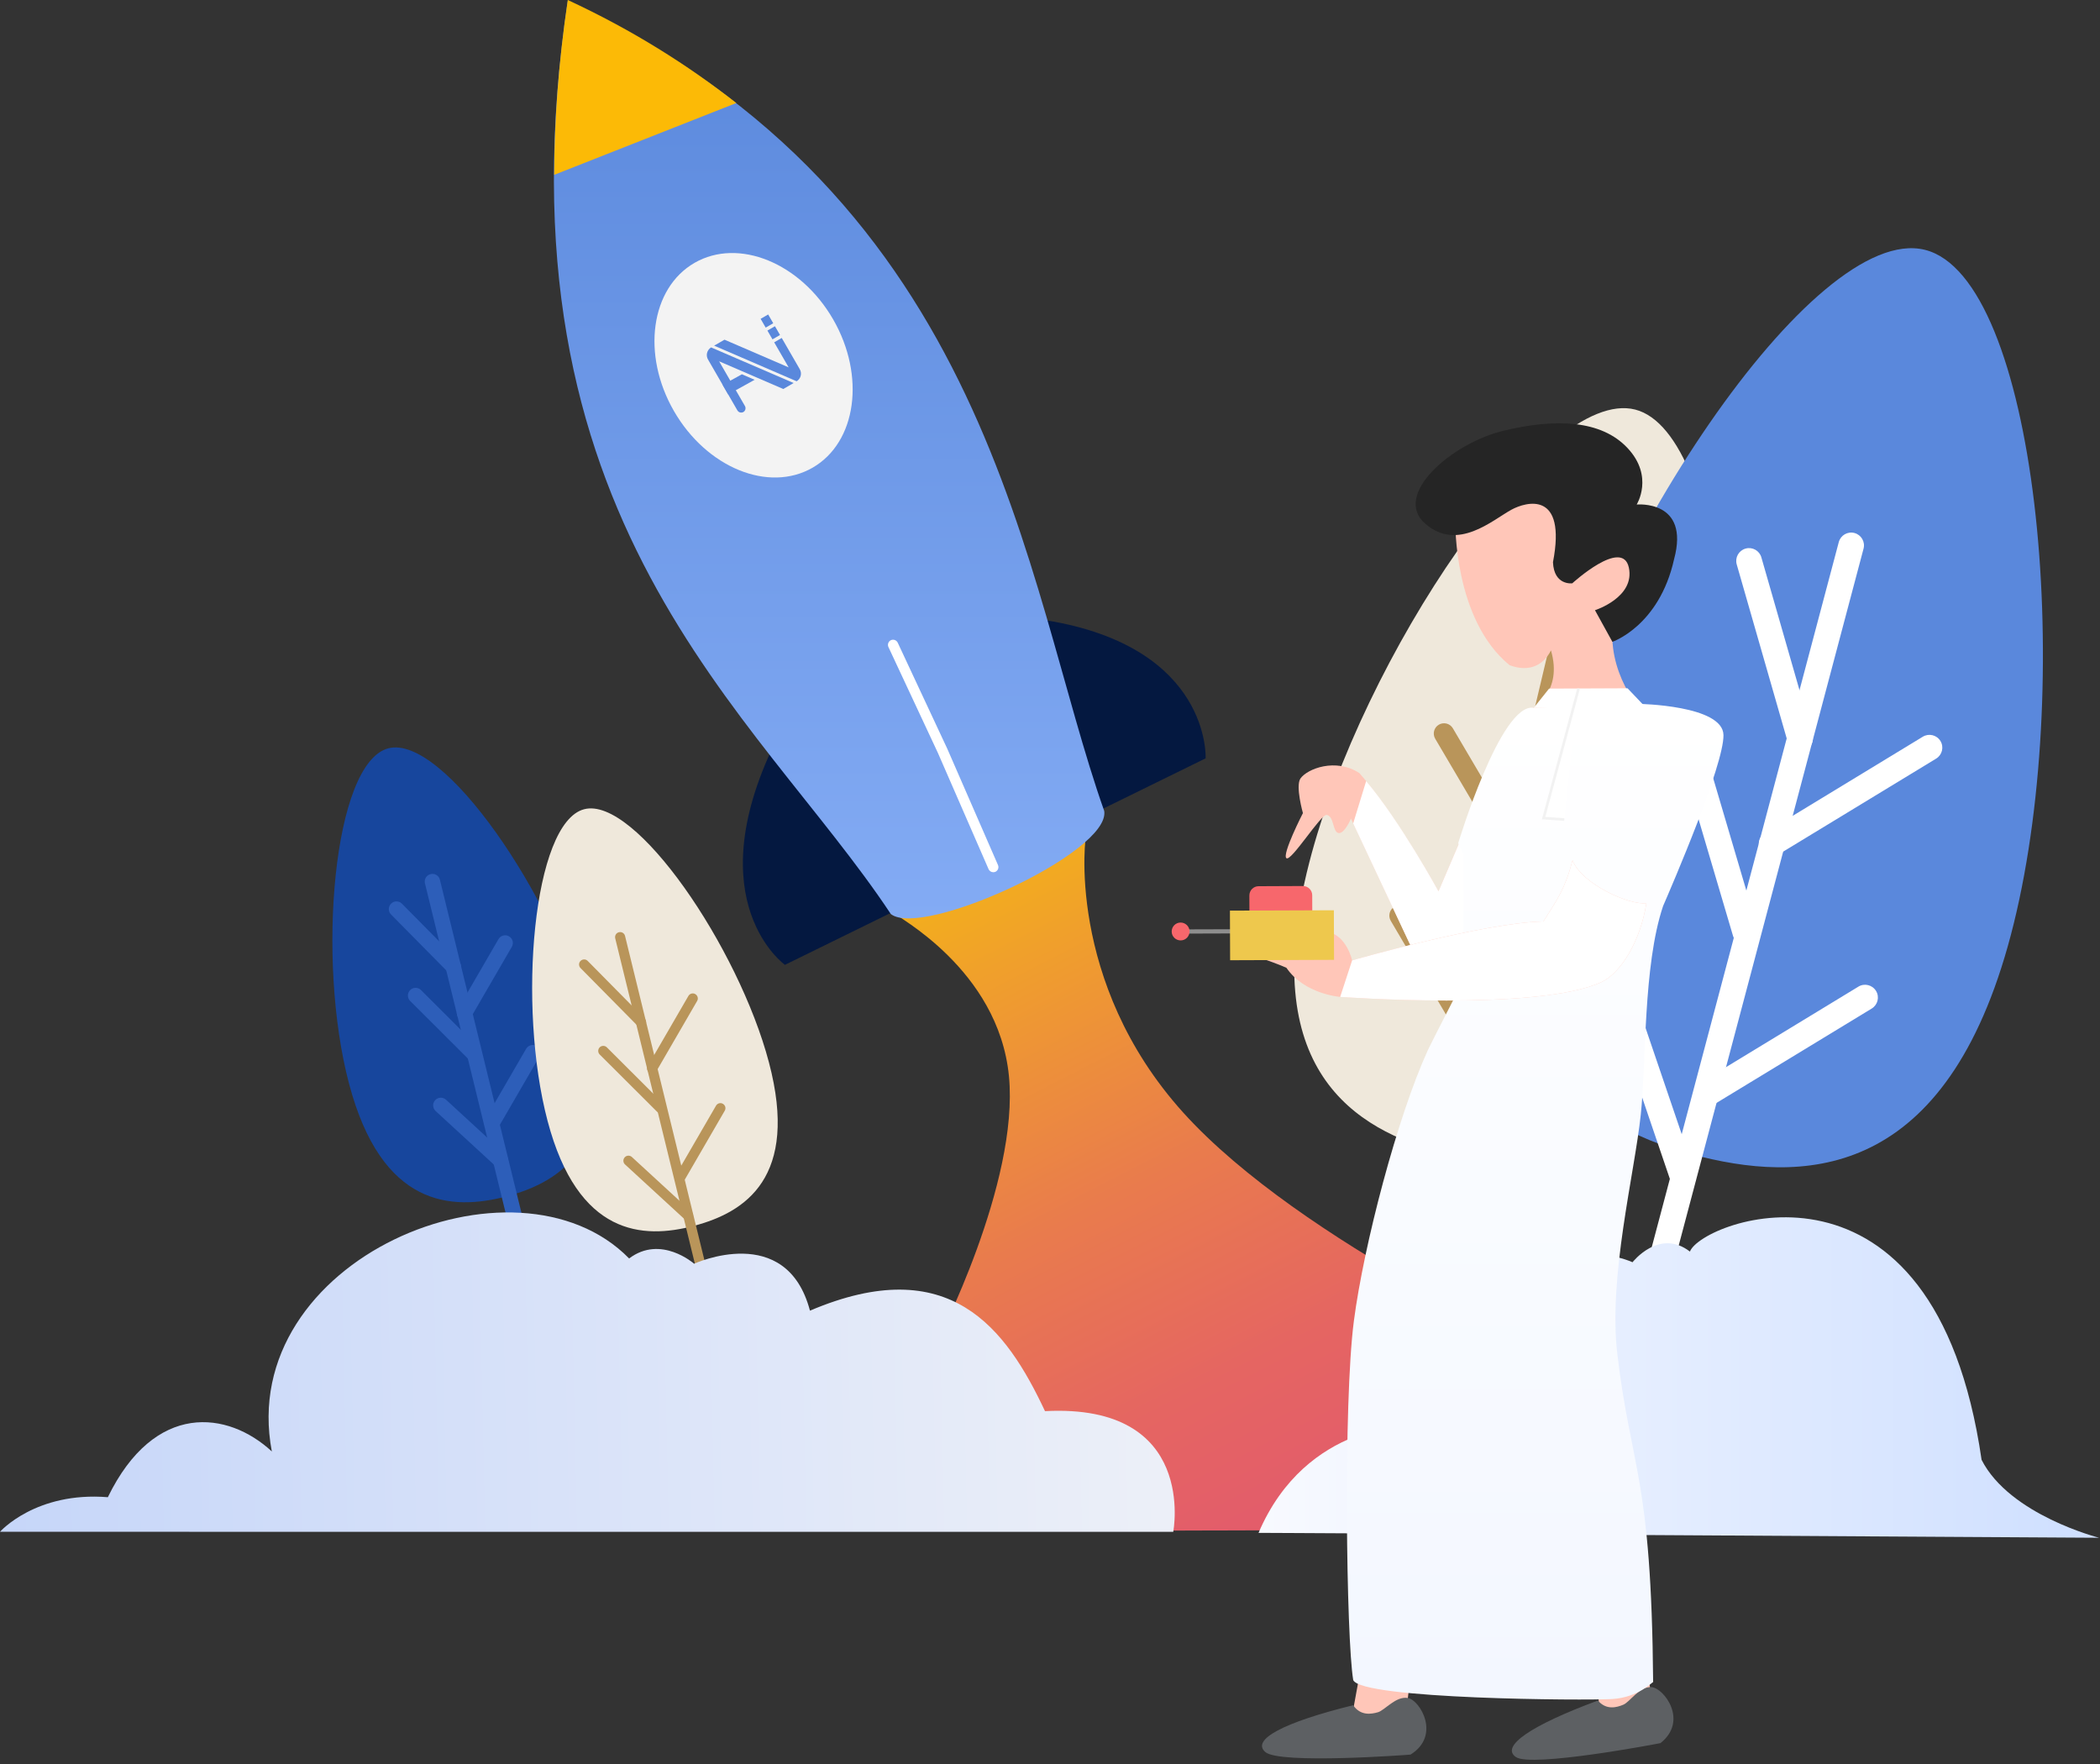 <?xml version="1.0" encoding="UTF-8"?>
<svg xmlns="http://www.w3.org/2000/svg" width="394" height="331" viewBox="0 0 394 331" fill="none">
  <rect x="0" y="0" width="394" height="331" fill="#333333" stroke="none"/>
  <path fill-rule="evenodd" clip-rule="evenodd" d="M203.843 156.513C203.587 156.172 199.831 184.172 221.989 208.733C244.148 233.294 292.49 254.758 292.49 254.758L275.343 286.99L200.526 287.234L175.745 251.867C175.745 251.867 191.27 221.989 189.294 201.879C187.318 181.769 167.818 171.757 167.855 171.404C166.33 152.464 182.233 137.44 203.843 156.513Z" fill="url(#paint0_linear_281_739)"></path>
  <path fill-rule="evenodd" clip-rule="evenodd" d="M110.147 191.489C104.025 168.281 83.171 137.684 72.842 140.403C62.513 143.135 59.342 180.062 65.476 203.282C71.598 226.489 84.696 227.184 95.025 224.465C105.354 221.733 116.269 214.709 110.147 191.489Z" fill="#17469D"></path>
  <path d="M100.44 245.709C99.793 245.709 99.196 245.27 99.037 244.611L79.732 165.745C79.537 164.964 80.013 164.184 80.793 164.001C81.561 163.806 82.354 164.281 82.537 165.062L101.842 243.928C102.037 244.709 101.562 245.489 100.781 245.672C100.671 245.696 100.562 245.709 100.44 245.709Z" fill="#2D5EB9"></path>
  <path d="M85.061 182.806C84.683 182.806 84.318 182.66 84.037 182.379L73.366 171.574C72.805 171.013 72.818 170.099 73.379 169.538C73.939 168.977 74.854 168.977 75.415 169.55L86.086 180.355C86.647 180.916 86.635 181.831 86.074 182.392C85.793 182.672 85.427 182.806 85.061 182.806Z" fill="#2D5EB9"></path>
  <path d="M88.732 198.952C88.367 198.952 87.988 198.806 87.708 198.526L76.952 187.794C76.391 187.233 76.391 186.318 76.952 185.757C77.513 185.196 78.427 185.196 78.988 185.757L89.745 196.489C90.305 197.05 90.305 197.965 89.745 198.526C89.476 198.806 89.098 198.952 88.732 198.952Z" fill="#2D5EB9"></path>
  <path d="M93.891 219.111C93.537 219.111 93.196 218.989 92.915 218.733L81.732 208.453C81.147 207.916 81.11 207.001 81.647 206.416C82.183 205.831 83.098 205.794 83.683 206.331L94.866 216.611C95.452 217.148 95.488 218.062 94.952 218.648C94.671 218.953 94.281 219.111 93.891 219.111Z" fill="#2D5EB9"></path>
  <path d="M92.33 212.099C92.086 212.099 91.83 212.038 91.61 211.904C90.915 211.501 90.683 210.623 91.086 209.928L98.708 196.782C99.11 196.087 99.988 195.855 100.683 196.257C101.379 196.66 101.61 197.538 101.208 198.233L93.586 211.379C93.317 211.831 92.83 212.099 92.33 212.099Z" fill="#2D5EB9"></path>
  <path d="M87.147 191.514C86.903 191.514 86.647 191.453 86.427 191.318C85.732 190.916 85.501 190.038 85.903 189.343L93.525 176.196C93.927 175.513 94.805 175.27 95.501 175.672C96.196 176.074 96.427 176.952 96.025 177.648L88.403 190.794C88.123 191.257 87.635 191.514 87.147 191.514Z" fill="#2D5EB9"></path>
  <path fill-rule="evenodd" clip-rule="evenodd" d="M144.269 199.33C138.574 177.745 119.184 149.293 109.586 151.83C99.976 154.367 97.037 188.708 102.732 210.294C108.428 231.879 120.611 232.526 130.208 229.989C139.818 227.452 149.964 220.916 144.269 199.33Z" fill="#EFE8DB"></path>
  <path d="M135.647 255.624C135.221 255.624 134.83 255.331 134.733 254.904L115.428 176.05C115.306 175.538 115.611 175.025 116.123 174.904C116.635 174.782 117.147 175.086 117.269 175.599L136.574 254.453C136.696 254.965 136.391 255.477 135.879 255.599C135.806 255.611 135.733 255.624 135.647 255.624Z" fill="#B9955A"></path>
  <path d="M120.269 192.721C120.025 192.721 119.781 192.623 119.598 192.44L108.915 181.623C108.55 181.245 108.55 180.647 108.928 180.281C109.306 179.916 109.903 179.916 110.269 180.294L120.952 191.111C121.318 191.489 121.318 192.086 120.94 192.452C120.757 192.623 120.513 192.721 120.269 192.721Z" fill="#B9955A"></path>
  <path d="M123.94 208.854C123.696 208.854 123.452 208.757 123.269 208.574L112.513 197.842C112.147 197.476 112.147 196.867 112.513 196.501C112.879 196.135 113.489 196.135 113.855 196.501L124.611 207.232C124.977 207.598 124.977 208.208 124.611 208.574C124.428 208.757 124.184 208.854 123.94 208.854Z" fill="#B9955A"></path>
  <path d="M129.098 229.014C128.867 229.014 128.635 228.928 128.452 228.758L117.269 218.477C116.879 218.123 116.854 217.526 117.208 217.136C117.562 216.745 118.159 216.721 118.55 217.075L129.733 227.355C130.123 227.709 130.147 228.306 129.794 228.697C129.611 228.916 129.355 229.014 129.098 229.014Z" fill="#B9955A"></path>
  <path d="M127.538 222.001C127.379 222.001 127.208 221.965 127.062 221.879C126.611 221.611 126.452 221.038 126.721 220.587L134.343 207.44C134.611 206.989 135.184 206.83 135.635 207.099C136.087 207.367 136.245 207.94 135.977 208.391L128.355 221.538C128.184 221.831 127.867 222.001 127.538 222.001Z" fill="#B9955A"></path>
  <path d="M122.355 201.416C122.196 201.416 122.025 201.379 121.879 201.294C121.428 201.026 121.269 200.452 121.537 200.001L129.159 186.855C129.428 186.404 130.001 186.245 130.452 186.513C130.903 186.782 131.062 187.355 130.794 187.806L123.172 200.952C123.001 201.245 122.684 201.416 122.355 201.416Z" fill="#B9955A"></path>
  <path fill-rule="evenodd" clip-rule="evenodd" d="M245.611 161.952C255.477 123.415 289.648 72.452 306.795 76.842C323.941 81.232 329.649 142.403 319.783 180.94C309.917 219.477 288.222 220.794 271.075 216.404C253.916 212.014 235.746 200.501 245.611 161.952Z" fill="#EFE8DB"></path>
  <path d="M262.331 251.221C262.185 251.221 262.039 251.209 261.88 251.172C260.843 250.929 260.209 249.892 260.453 248.855L291.478 117.94C291.722 116.903 292.758 116.269 293.795 116.513C294.831 116.757 295.466 117.794 295.222 118.83L264.197 249.746C263.99 250.624 263.209 251.221 262.331 251.221Z" fill="#B9955A"></path>
  <path d="M287.051 146.794C286.563 146.794 286.088 146.611 285.709 146.245C284.953 145.501 284.929 144.281 285.673 143.525L303.234 125.476C303.978 124.708 305.197 124.696 305.953 125.44C306.722 126.184 306.734 127.403 305.99 128.159L288.429 146.208C288.051 146.598 287.551 146.794 287.051 146.794Z" fill="#B9955A"></path>
  <path d="M281.161 173.586C280.673 173.586 280.185 173.403 279.807 173.037C279.051 172.293 279.039 171.074 279.795 170.318L297.49 152.391C298.234 151.635 299.453 151.623 300.209 152.379C300.966 153.123 300.978 154.342 300.222 155.098L282.526 173.025C282.161 173.391 281.661 173.586 281.161 173.586Z" fill="#B9955A"></path>
  <path d="M272.868 207.05C272.356 207.05 271.843 206.843 271.465 206.44C270.734 205.66 270.783 204.44 271.563 203.721L289.978 186.538C290.758 185.818 291.978 185.855 292.697 186.635C293.417 187.416 293.38 188.635 292.6 189.355L274.185 206.538C273.807 206.879 273.343 207.05 272.868 207.05Z" fill="#B9955A"></path>
  <path d="M275.368 195.404C274.709 195.404 274.063 195.062 273.709 194.452L260.929 172.757C260.392 171.843 260.697 170.66 261.612 170.123C262.526 169.586 263.709 169.891 264.246 170.806L277.026 192.501C277.563 193.416 277.258 194.599 276.343 195.135C276.026 195.318 275.697 195.404 275.368 195.404Z" fill="#B9955A"></path>
  <path d="M283.709 161.245C283.051 161.245 282.405 160.903 282.051 160.293L269.27 138.598C268.734 137.683 269.039 136.5 269.953 135.964C270.868 135.427 272.051 135.732 272.587 136.647L285.368 158.342C285.905 159.257 285.6 160.44 284.685 160.976C284.38 161.159 284.039 161.245 283.709 161.245Z" fill="#B9955A"></path>
  <path fill-rule="evenodd" clip-rule="evenodd" d="M377.82 173.282C389.393 126.293 382.039 52.013 361.124 46.866C340.21 41.72 298.953 104.025 287.38 151.025C275.807 198.013 298.319 211.892 319.234 217.038C340.136 222.184 366.246 220.282 377.82 173.282Z" fill="#5A88DC"></path>
  <path d="M299.819 283.807C299.612 283.807 299.405 283.782 299.197 283.721C297.917 283.38 297.148 282.063 297.49 280.782L344.99 101.708C345.332 100.427 346.649 99.659 347.929 100.001C349.21 100.342 349.978 101.659 349.637 102.94L302.136 282.014C301.856 283.087 300.88 283.807 299.819 283.807Z" fill="white"></path>
  <path d="M337.734 140.977C336.685 140.977 335.722 140.294 335.417 139.233L325.844 105.903C325.478 104.623 326.21 103.294 327.49 102.928C328.771 102.562 330.1 103.294 330.466 104.574L340.039 137.904C340.405 139.184 339.673 140.513 338.393 140.879C338.185 140.952 337.954 140.977 337.734 140.977Z" fill="white"></path>
  <path d="M327.453 177.331C326.417 177.331 325.453 176.648 325.149 175.599L315.331 142.343C314.953 141.062 315.685 139.733 316.953 139.355C318.222 138.977 319.563 139.708 319.941 140.977L329.758 174.233C330.136 175.514 329.405 176.843 328.136 177.221C327.917 177.294 327.685 177.331 327.453 177.331Z" fill="white"></path>
  <path d="M315.758 223.343C314.758 223.343 313.819 222.709 313.478 221.709L302.307 188.879C301.88 187.623 302.551 186.257 303.807 185.83C305.063 185.404 306.429 186.074 306.856 187.33L318.027 220.16C318.454 221.416 317.783 222.782 316.527 223.209C316.271 223.306 316.015 223.343 315.758 223.343Z" fill="white"></path>
  <path d="M320.307 207.587C319.49 207.587 318.697 207.172 318.246 206.428C317.551 205.294 317.917 203.818 319.051 203.123L348.673 185.111C349.807 184.416 351.283 184.782 351.978 185.916C352.673 187.05 352.307 188.526 351.173 189.221L321.551 207.233C321.161 207.477 320.722 207.587 320.307 207.587Z" fill="white"></path>
  <path d="M332.393 160.696C331.576 160.696 330.783 160.281 330.332 159.537C329.637 158.403 330.002 156.928 331.137 156.233L360.759 138.22C361.893 137.537 363.369 137.891 364.064 139.025C364.759 140.159 364.393 141.635 363.259 142.33L333.637 160.342C333.259 160.574 332.82 160.696 332.393 160.696Z" fill="white"></path>
  <path d="M393.832 288.514C393.832 288.514 235.575 287.551 236.123 287.6C245.124 266.563 265.258 267.343 265.258 267.343C265.258 267.343 265.111 249.026 283.697 246.636C290.758 229.599 306.295 236.819 306.295 236.819C306.295 236.819 311.295 230.38 317.063 234.819C319.283 228.941 362.905 212.623 371.783 273.892C377.076 284.27 393.832 288.514 393.832 288.514Z" fill="url(#paint1_linear_281_739)"></path>
  <path fill-rule="evenodd" clip-rule="evenodd" d="M220.123 287.404C220.123 287.404 224.77 263.246 196.062 264.758C188.757 249.197 178.16 234.758 151.964 245.904C147.538 229.136 130.233 237.099 130.233 237.099C130.233 237.099 124.001 231.599 118.037 236.111C96.769 214.416 44.159 236.233 51 272.319C42.769 264.697 29.012 262.892 20.232 280.904C6.707 279.807 0 287.392 0 287.392L220.123 287.404Z" fill="url(#paint2_linear_281_739)"></path>
  <path fill-rule="evenodd" clip-rule="evenodd" d="M226.197 142.281L147.269 181.025C147.269 181.025 130.879 169.355 145.342 139.452C156.867 123.476 176.294 115.818 196.44 116.403C227.258 121.488 226.197 142.281 226.197 142.281Z" fill="#041840"></path>
  <path fill-rule="evenodd" clip-rule="evenodd" d="M207.172 152.148C208.416 159.916 173.038 176.123 167.135 171.489C141.976 133.513 92.013 97.781 106.513 0.232C186.465 37.318 192.013 109.33 207.172 152.148Z" fill="url(#paint3_linear_281_739)"></path>
  <path fill-rule="evenodd" clip-rule="evenodd" d="M156.318 59.927C150.196 49.317 138.562 44.561 130.306 49.318C122.062 54.074 120.33 66.525 126.452 77.135C132.574 87.745 144.208 92.501 152.464 87.745C160.708 82.988 162.428 70.537 156.318 59.927Z" fill="#F3F3F3"></path>
  <path d="M148.9 71.862L146.959 72.983L134.921 67.788L139.754 76.159C139.869 76.348 139.903 76.575 139.85 76.79C139.798 77.005 139.661 77.191 139.472 77.306C139.277 77.412 139.048 77.437 138.836 77.376C138.623 77.314 138.444 77.171 138.338 76.977L132.852 67.475C132.623 67.098 132.554 66.644 132.659 66.214C132.765 65.784 133.037 65.413 133.416 65.182L133.418 65.186L133.419 65.181L148.9 71.862Z" fill="#5A88DC"></path>
  <path d="M147.967 68.927L135.93 63.732L133.988 64.853L149.468 71.534L149.469 71.529L149.471 71.532C149.85 71.301 150.123 70.93 150.229 70.501C150.334 70.071 150.265 69.617 150.036 69.24L146.668 63.407L145.252 64.225L147.967 68.927Z" fill="#5A88DC"></path>
  <path d="M141.583 71.256L138.053 73.21L136.62 74L135.589 72.215L137.021 71.423L139.196 70.221L141.583 71.256Z" fill="#5A88DC"></path>
  <path d="M145.396 61.204L143.98 62.022L144.931 63.669L146.347 62.852L145.396 61.204Z" fill="#5A88DC"></path>
  <path d="M144.124 59.001L142.708 59.819L143.659 61.466L145.075 60.649L144.124 59.001Z" fill="#5A88DC"></path>
  <path fill-rule="evenodd" clip-rule="evenodd" d="M106.526 0C118.77 5.683 129.087 12.244 138.148 19.329L103.977 32.805C104.001 22.683 104.77 11.829 106.526 0Z" fill="#FCBA06"></path>
  <path d="M186.355 163.647C185.989 163.647 185.635 163.428 185.477 163.074L175.977 141.281L166.684 121.391C166.465 120.915 166.672 120.342 167.147 120.111C167.635 119.891 168.196 120.098 168.428 120.574L177.733 140.489L187.245 162.306C187.452 162.794 187.233 163.355 186.745 163.574C186.611 163.623 186.489 163.647 186.355 163.647Z" fill="white"></path>
  <path fill-rule="evenodd" clip-rule="evenodd" d="M308.392 306.538L310.148 321.538L305.307 324.977L300.185 323.185L299.331 308.843L308.392 306.538Z" fill="#FFC6B8"></path>
  <path fill-rule="evenodd" clip-rule="evenodd" d="M265.465 306.807L263.904 320.709L258.429 325.953L253.709 321.734L256.465 306.624L265.465 306.807Z" fill="#FFC6B8"></path>
  <path fill-rule="evenodd" clip-rule="evenodd" d="M237.404 328.721C234.709 326.404 240.782 323.16 253.88 319.929C255.246 321.941 257.246 321.624 258.538 321.246C259.831 320.868 261.892 318.173 264.16 318.575C266.429 318.99 270.392 325.624 264.636 329.197C264.172 329.246 240.087 331.039 237.404 328.721Z" fill="#5D6063"></path>
  <path fill-rule="evenodd" clip-rule="evenodd" d="M284.417 329.661C281.478 327.661 287.136 323.746 299.795 319.051C301.38 320.904 303.331 320.356 304.575 319.831C305.819 319.307 307.563 316.392 309.856 316.539C312.161 316.685 316.844 322.831 311.539 327.039C311.075 327.148 287.356 331.661 284.417 329.661Z" fill="#5D6063"></path>
  <path fill-rule="evenodd" clip-rule="evenodd" d="M274.295 156.928L269.892 167.22C269.892 167.22 261.782 152.611 255.051 145.05C250.599 142.135 245.258 144.233 243.977 146.074C243.026 147.525 244.453 152.55 244.453 152.55C244.453 152.55 240.477 160.306 241.355 161.013C242.233 161.72 247.831 152.72 248.904 152.891C250.331 153.123 250.002 156.123 251.136 156.294C252.27 156.464 253.465 153.586 253.465 153.586L265.026 178.184L278.112 176.83L278.124 159.098L274.295 156.928Z" fill="#FFC6B8"></path>
  <path fill-rule="evenodd" clip-rule="evenodd" d="M274.295 156.928L269.892 167.221C269.892 167.221 262.734 154.147 256.319 146.538L253.88 154.501L265.014 178.196L278.099 176.843L278.112 159.111L274.295 156.928Z" fill="white"></path>
  <path fill-rule="evenodd" clip-rule="evenodd" d="M302.514 118.111C302.014 127.72 308.819 134.367 308.819 134.367C308.819 134.367 297.746 146.074 290.868 143.83C283.99 141.586 287.514 132.903 287.514 132.903C287.514 132.903 293.283 129.842 290.99 122.025C289.661 124.696 287.002 126.22 283.234 124.806C272.697 116.22 273.051 97.915 273.051 97.915L277.868 90.452L288.843 90.635L302.295 96.184L308.368 108.184C308.368 108.184 305.319 113.781 302.514 118.111Z" fill="#FFC6B8"></path>
  <path fill-rule="evenodd" clip-rule="evenodd" d="M254.014 247.831C255.868 233.599 262.185 209.477 267.917 196.977C268.465 195.782 274.587 183.867 274.587 183.867L274.502 160.135L273.587 158.196C273.587 158.196 281.539 131.818 287.734 132.794L307.49 132.062C307.49 132.062 323.283 132.306 323.356 137.916C323.441 143.525 313.77 165.977 312.027 169.989C308.246 181.233 308.892 199.331 307.844 209.111C306.649 220.331 301.734 239.538 303.441 254.014C305.966 275.551 309.844 276.831 310.161 315.6C310.014 315.527 307.429 318.466 302.49 318.77C297.551 319.075 255.538 318.819 253.892 315.222C252.587 307.551 252.002 263.221 254.014 247.831Z" fill="url(#paint4_linear_281_739)"></path>
  <path fill-rule="evenodd" clip-rule="evenodd" d="M295.039 161.416C296.758 165.879 305.795 169.903 308.892 169.452C307.734 176.745 304.027 182.623 300.38 184.294C288.38 189.769 251.441 187.038 251.441 187.038C251.441 187.038 244.746 186.55 241.355 181.574C237.88 180.05 234.233 179.086 234.233 179.086L238.941 177.513C238.941 177.513 245.307 174.135 248.99 174.794C252.673 175.464 253.685 180.184 253.685 180.184C253.685 180.184 278.148 173.135 289.575 172.879C292.136 168.842 293.648 166.757 295.039 161.416Z" fill="#FFC6B8"></path>
  <path fill-rule="evenodd" clip-rule="evenodd" d="M295.039 161.416C296.758 165.879 305.795 169.903 308.892 169.452C307.734 176.745 304.026 182.623 300.38 184.294C288.38 189.769 251.441 187.038 251.441 187.038L253.685 180.184C253.685 180.184 278.148 173.135 289.575 172.879C292.136 168.842 293.648 166.757 295.039 161.416Z" fill="white"></path>
  <path fill-rule="evenodd" clip-rule="evenodd" d="M244.453 166.233L236.136 166.269C235.172 166.269 234.404 167.05 234.404 168.013L234.416 171.648C234.416 172.611 235.197 173.379 236.16 173.379L244.477 173.343C245.441 173.343 246.209 172.562 246.209 171.599L246.197 167.965C246.197 167.013 245.416 166.233 244.453 166.233Z" fill="#F7676C"></path>
  <path fill-rule="evenodd" clip-rule="evenodd" d="M230.892 174.343L222.867 174.367C222.648 174.367 222.465 174.55 222.477 174.769C222.477 174.989 222.66 175.16 222.88 175.16L230.904 175.135C231.123 175.135 231.294 174.952 231.294 174.733C231.294 174.513 231.111 174.343 230.892 174.343Z" fill="#8E8E8E"></path>
  <path fill-rule="evenodd" clip-rule="evenodd" d="M250.258 170.781L230.758 170.854L230.794 180.159L250.294 180.086L250.258 170.781Z" fill="#EEC84D"></path>
  <path fill-rule="evenodd" clip-rule="evenodd" d="M221.502 173.087C220.575 173.087 219.831 173.843 219.831 174.77C219.831 175.696 220.587 176.44 221.514 176.44C222.441 176.44 223.184 175.684 223.184 174.757C223.184 173.831 222.428 173.087 221.502 173.087Z" fill="#F7676C"></path>
  <path fill-rule="evenodd" clip-rule="evenodd" d="M299.246 114.488L302.514 120.415C302.514 120.415 311.295 117.464 314.087 104.927C317.124 93.708 307.075 94.659 307.075 94.659C307.075 94.659 310.356 89.415 305.38 84.086C300.417 78.757 291.807 78.476 282.075 80.817C272.355 83.159 261.172 92.842 267.404 98.257C273.49 103.537 279.99 97.586 283.587 95.623C286.343 94.123 293.965 92.001 291.368 105.476C291.551 109.915 294.99 109.44 294.99 109.44C294.99 109.44 304.38 100.854 305.6 106.476C306.807 112.086 299.246 114.488 299.246 114.488Z" fill="#252525"></path>
  <path fill-rule="evenodd" clip-rule="evenodd" d="M305.356 129.135L290.636 129.196L287.758 132.806L308.77 132.721L305.356 129.135Z" fill="white"></path>
  <path fill-rule="evenodd" clip-rule="evenodd" d="M296.112 129.171V129.403L289.612 153.489L293.49 153.757" fill="white"></path>
  <path d="M296.112 129.171V129.403L289.612 153.489L293.49 153.757" stroke="#F2F2F2" stroke-width="0.5" stroke-miterlimit="10"></path>
  <defs>
    <linearGradient id="paint0_linear_281_739" x1="247.97" y1="280.307" x2="185.162" y2="157.825" gradientUnits="userSpaceOnUse">
      <stop offset="0.016" stop-color="#E35D6A"></stop>
      <stop offset="0.2" stop-color="#E56562"></stop>
      <stop offset="0.488" stop-color="#E97B4D"></stop>
      <stop offset="0.842" stop-color="#F0A02B"></stop>
      <stop offset="1" stop-color="#F4B219"></stop>
    </linearGradient>
    <linearGradient id="paint1_linear_281_739" x1="236.111" y1="258.453" x2="393.826" y2="258.453" gradientUnits="userSpaceOnUse">
      <stop stop-color="#F8FAFF"></stop>
      <stop offset="0.958" stop-color="#D0E0FF"></stop>
    </linearGradient>
    <linearGradient id="paint2_linear_281_739" x1="-13" y1="287" x2="310.5" y2="280" gradientUnits="userSpaceOnUse">
      <stop offset="0.042" stop-color="#C6D6F9"></stop>
      <stop offset="1" stop-color="#FCFAF8"></stop>
    </linearGradient>
    <linearGradient id="paint3_linear_281_739" x1="155.563" y1="0.232" x2="155.563" y2="172.308" gradientUnits="userSpaceOnUse">
      <stop stop-color="#5A88DC"></stop>
      <stop offset="1" stop-color="#83ABF4"></stop>
    </linearGradient>
    <linearGradient id="paint4_linear_281_739" x1="288.03" y1="132.062" x2="288.03" y2="318.864" gradientUnits="userSpaceOnUse">
      <stop stop-color="white"></stop>
      <stop offset="1" stop-color="#F3F7FF"></stop>
    </linearGradient>
  </defs>
</svg>
